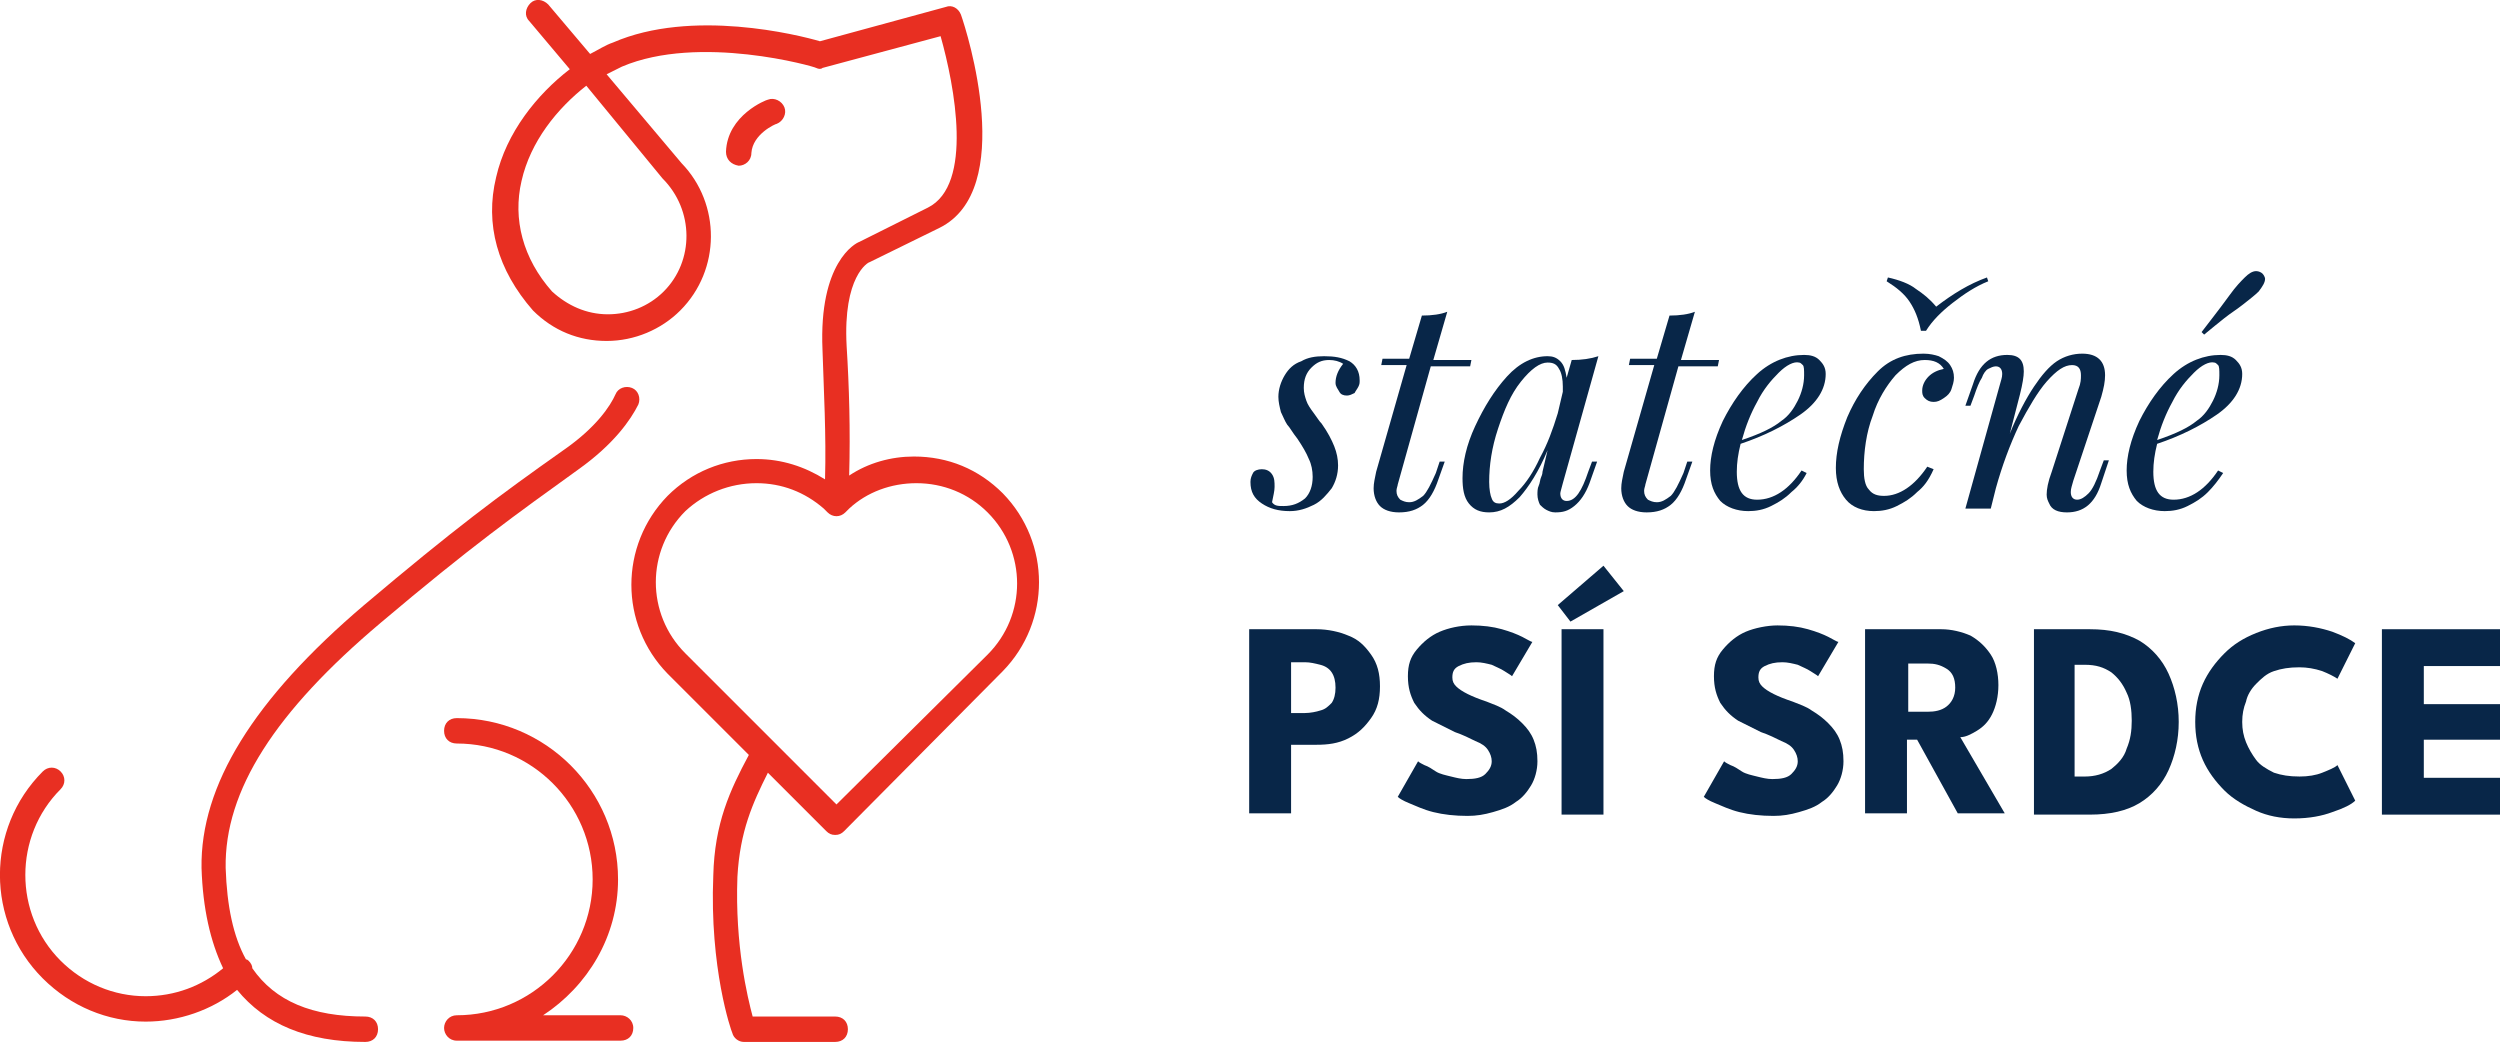 <svg xmlns="http://www.w3.org/2000/svg" id="Vrstva_2" data-name="Vrstva 2" viewBox="0 0 196.87 82.05"><defs><style>      .cls-1 {        fill: #082648;      }      .cls-1, .cls-2 {        stroke-width: 0px;      }      .cls-2 {        fill: #e82f22;      }    </style></defs><g id="Layer_1" data-name="Layer 1"><g><g><path class="cls-2" d="m58.17,13.05c.5,0,1-.4,1-1,.1-1.5,1.9-2.3,2-2.3.5-.2.8-.8.6-1.3-.2-.5-.8-.8-1.3-.6-.1,0-3.2,1.2-3.3,4.1,0,.6.4,1,1,1.1h0Z"></path><path class="cls-2" d="m48.87,79.95h-6.1c3.5-2.3,5.9-6.2,5.9-10.7,0-7-5.7-12.7-12.7-12.7-.6,0-1,.4-1,1s.4,1,1,1c5.9,0,10.7,4.8,10.7,10.7s-4.8,10.7-10.7,10.7c-.6,0-1,.5-1,1s.4,1,1,1h12.9c.6,0,1-.4,1-1s-.5-1-1-1Z"></path><path class="cls-2" d="m29.97,49.05c7.1-6,10.6-8.5,15.6-12.1,2.8-2,4.1-3.9,4.7-5.1.2-.5,0-1.1-.5-1.3-.5-.2-1.1,0-1.3.5-.4.9-1.5,2.6-4.1,4.4-5.1,3.6-8.6,6.2-15.7,12.2-8.7,7.4-12.9,14.2-12.8,20.7.1,3.2.7,5.8,1.7,7.9-1.7,1.4-3.8,2.2-6.1,2.2-2.5,0-4.9-1-6.7-2.8-3.7-3.7-3.7-9.8,0-13.5.4-.4.4-1,0-1.4s-1-.4-1.4,0c-4.5,4.5-4.5,11.8,0,16.3,2.2,2.2,5.1,3.4,8.1,3.4,2.6,0,5.2-.9,7.2-2.5,2.2,2.7,5.5,4.1,10.1,4.1.6,0,1-.4,1-1s-.4-1-1-1c-4.2,0-7.1-1.2-8.9-3.8,0-.2-.1-.4-.3-.6q-.1-.1-.2-.1c-1-1.8-1.5-4.2-1.6-7.2-.1-6.1,3.9-12.3,12.2-19.3Z"></path><path class="cls-2" d="m60.47,60.85l4.6,4.6c.2.2.4.3.7.3s.5-.1.7-.3l12.5-12.6c3.8-3.9,3.8-10.1,0-14-1.9-1.9-4.3-2.9-7-2.9-1.8,0-3.6.5-5.1,1.5.1-3.6,0-7-.2-10.2-.3-5.5,1.7-6.6,1.8-6.6l5.5-2.7c6.1-3,2.2-15.4,1.7-16.8-.2-.5-.7-.8-1.2-.6l-9.9,2.7c-1.7-.5-10.1-2.6-16.3.1-.6.2-1.2.6-1.8.9l-3.3-3.9c-.4-.4-1-.5-1.4-.1s-.5,1-.1,1.4l3.2,3.8c-2.6,2-5,5-5.8,8.5-.9,3.7.1,7.3,2.9,10.5,1.6,1.6,3.6,2.4,5.8,2.4s4.3-.9,5.8-2.4c3.2-3.2,3.2-8.4.1-11.6h0l-5.9-7c.4-.2.8-.4,1.2-.6,6.1-2.6,15.2,0,15.3.1.2.1.4.1.5,0l9.3-2.5c1.1,3.9,2.6,11.7-1,13.5l-5.4,2.7c-.3.1-3.2,1.6-2.9,8.5.1,3.2.3,6.7.2,10.2-1.6-1-3.4-1.6-5.4-1.6-2.6,0-5.1,1-7,2.9-3.8,3.9-3.8,10.1,0,14l6.4,6.4c-1.5,2.8-2.7,5.4-2.8,9.5-.3,7.3,1.4,12.2,1.5,12.4.1.4.5.7.9.7h7.2c.6,0,1-.4,1-1s-.4-1-1-1h-6.5c-.4-1.5-1.4-5.6-1.2-11,.2-3.6,1.2-5.8,2.4-8.2Zm-8.3-46.8h0s0,.1,0,0c2.5,2.5,2.5,6.5.1,8.9-1.2,1.2-2.8,1.8-4.4,1.8-1.7,0-3.2-.7-4.4-1.8-2.3-2.6-3.1-5.7-2.4-8.7.7-3.1,2.8-5.7,5.1-7.5l6,7.3Zm7.4,24c2,0,3.8.7,5.3,2l.3.3c.4.4,1,.4,1.4,0l.3-.3c1.4-1.3,3.3-2,5.3-2,2.1,0,4.1.8,5.6,2.3,3.1,3.1,3.1,8.1,0,11.2l-11.9,11.8-4.4-4.4-1.5-1.5-6-6c-3.1-3.1-3.1-8.1,0-11.2,1.5-1.4,3.5-2.2,5.6-2.2Z"></path></g><g><g><path class="cls-1" d="m101.07,39.85c.7,0,1.2-.2,1.7-.6.4-.4.6-1,.6-1.7,0-.5-.1-1-.3-1.4-.2-.5-.5-1-.9-1.6-.4-.5-.6-.9-.8-1.1-.2-.3-.3-.6-.5-1-.1-.4-.2-.8-.2-1.2,0-.6.2-1.2.5-1.7s.7-.9,1.3-1.1c.5-.3,1.1-.4,1.8-.4.8,0,1.4.1,2,.4.5.3.8.8.8,1.5,0,.2,0,.3-.1.5s-.2.3-.3.5c-.2.1-.4.2-.6.2-.3,0-.5-.1-.6-.3s-.3-.4-.3-.7c0-.5.2-1,.6-1.5-.3-.2-.7-.3-1.1-.3-.6,0-1,.2-1.4.6s-.6.9-.6,1.6c0,.4.1.7.2,1s.3.6.6,1,.4.6.6.8c.5.7.8,1.3,1,1.8s.3,1,.3,1.5c0,.7-.2,1.3-.5,1.8-.4.5-.8,1-1.4,1.3s-1.2.5-1.9.5c-.9,0-1.6-.2-2.2-.6s-.9-.9-.9-1.7c0-.3.1-.5.2-.7s.4-.3.7-.3.6.1.8.4.2.6.2,1c0,.3-.1.7-.2,1.2.2.3.5.3.9.3Z"></path><path class="cls-1" d="m109.97,38.65c0,.3.1.5.3.7.2.1.4.2.7.2.4,0,.7-.2,1.1-.5.3-.3.6-.9,1-1.8l.3-.9h.4l-.5,1.4c-.3.9-.7,1.6-1.2,2s-1.1.6-1.9.6c-.7,0-1.2-.2-1.5-.5s-.5-.8-.5-1.4c0-.4.1-.8.2-1.3l2.4-8.4h-2l.1-.5h2.1l1-3.4c.8,0,1.5-.1,2-.3l-1.1,3.8h3l-.1.5h-3.1l-2.6,9.3c0,.1-.1.3-.1.5Z"></path><path class="cls-1" d="m125.77,36.35l-.6,1.7c-.3.8-.7,1.4-1.2,1.8s-.9.5-1.5.5c-.3,0-.5-.1-.7-.2s-.4-.3-.5-.4c-.1-.2-.2-.5-.2-.8,0-.2,0-.5.1-.7s.1-.5.2-.7.1-.4.1-.4l.4-1.7c-.7,1.7-1.5,2.9-2.2,3.7-.8.8-1.5,1.2-2.4,1.2-.7,0-1.2-.2-1.6-.7s-.5-1.2-.5-2c0-1.2.3-2.6,1-4.1s1.5-2.8,2.5-3.9,2.1-1.6,3.2-1.6c.4,0,.7.1,1,.4s.4.7.5,1.3l.4-1.4c.8,0,1.5-.1,2.1-.3l-2.8,10c-.1.4-.2.7-.2.8,0,.4.2.6.5.6.7,0,1.2-.8,1.7-2.3l.3-.8h.4Zm-2.7-5.9c0-.6-.1-1.1-.3-1.4-.2-.4-.5-.5-.9-.5-.6,0-1.3.5-2.1,1.5s-1.3,2.2-1.8,3.7-.7,2.9-.7,4.2c0,.6.1,1.1.2,1.3.1.3.3.4.6.4.4,0,.9-.3,1.5-1,.6-.6,1.2-1.5,1.7-2.6.6-1.1,1-2.2,1.4-3.5l.4-1.7c0-.1,0-.3,0-.4Z"></path><path class="cls-1" d="m129.47,38.65c0,.3.1.5.3.7.2.1.4.2.7.2.4,0,.7-.2,1.1-.5.3-.3.6-.9,1-1.8l.3-.9h.4l-.5,1.4c-.3.9-.7,1.6-1.2,2s-1.1.6-1.9.6c-.7,0-1.2-.2-1.5-.5s-.5-.8-.5-1.4c0-.4.1-.8.2-1.3l2.4-8.4h-2l.1-.5h2.1l1-3.4c.8,0,1.5-.1,2-.3l-1.1,3.8h3l-.1.5h-3.1l-2.6,9.3c0,.1-.1.3-.1.5Z"></path><path class="cls-1" d="m141.07,38.75c-.5.5-1,.8-1.6,1.1-.6.3-1.2.4-1.8.4-.9,0-1.7-.3-2.2-.8-.5-.6-.8-1.3-.8-2.4s.3-2.4,1-3.9c.7-1.4,1.6-2.7,2.7-3.7s2.4-1.5,3.7-1.5c.5,0,.9.1,1.2.4.3.3.5.6.5,1.1,0,1.2-.7,2.3-2,3.2s-2.9,1.7-4.7,2.3c-.2.8-.3,1.5-.3,2.2,0,1.5.5,2.2,1.6,2.2,1.3,0,2.5-.8,3.5-2.3l.4.2c-.3.6-.7,1.1-1.2,1.5Zm-1-9.4c-.6.6-1.2,1.3-1.7,2.3-.5.9-.9,1.9-1.2,3,1.5-.5,2.5-1,3.1-1.5.6-.4,1-1,1.3-1.6s.5-1.3.5-2c0-.4,0-.7-.1-.8s-.2-.2-.3-.2c-.4-.1-1,.2-1.6.8Z"></path><path class="cls-1" d="m150.97,38.75c-.5.5-1,.8-1.6,1.1-.6.3-1.2.4-1.8.4-.9,0-1.7-.3-2.2-.9s-.8-1.4-.8-2.5c0-1.2.3-2.5.9-4,.6-1.4,1.4-2.6,2.4-3.6s2.2-1.4,3.6-1.4c.5,0,.9.1,1.2.2.4.2.7.4.9.7.2.3.3.6.3,1,0,.3-.1.6-.2.9s-.3.5-.6.7-.5.3-.8.3-.5-.1-.7-.3-.2-.4-.2-.6c0-.4.2-.8.5-1.1.3-.3.7-.5,1.2-.6-.3-.5-.8-.7-1.5-.7-.8,0-1.5.4-2.3,1.2-.7.8-1.4,1.9-1.8,3.2-.5,1.3-.7,2.8-.7,4.2,0,.7.1,1.3.4,1.6.3.4.7.5,1.2.5,1.2,0,2.4-.8,3.4-2.3l.5.2c-.4.9-.8,1.4-1.3,1.8Zm-.1-16c.6.4,1.1.8,1.6,1.4,1.3-1,2.6-1.8,4-2.3l.1.3c-1,.4-1.9,1-2.8,1.7s-1.6,1.4-2.1,2.2h-.4c-.2-1-.5-1.7-.9-2.3-.4-.6-1-1.1-1.8-1.6l.1-.3c.9.2,1.7.5,2.2.9Z"></path><path class="cls-1" d="m165.47,38.05c-.5,1.6-1.4,2.3-2.7,2.3-.7,0-1.2-.2-1.4-.7-.1-.2-.2-.4-.2-.7,0-.4.1-1,.4-1.8l2.1-6.5c.2-.5.2-.8.2-1.1,0-.5-.2-.8-.7-.8-.6,0-1.2.4-2,1.3-.7.8-1.4,2-2.2,3.5-.7,1.5-1.3,3.1-1.8,4.9l-.4,1.6h-2l2.7-9.7c.1-.4.2-.6.2-.9,0-.4-.2-.6-.5-.6-.2,0-.4.1-.6.2s-.4.4-.5.7c-.2.3-.4.8-.6,1.4l-.3.8h-.4l.6-1.7c.5-1.6,1.4-2.3,2.7-2.3.9,0,1.3.4,1.3,1.3,0,.4-.1,1-.3,1.8l-.8,3.1c.6-1.5,1.3-2.8,1.9-3.7s1.2-1.6,1.8-2c.6-.4,1.3-.6,2-.6,1.2,0,1.8.6,1.8,1.7,0,.5-.1,1-.3,1.7l-2.2,6.6c-.1.4-.2.6-.2.9,0,.4.2.6.5.6s.6-.2.9-.5.6-.9.9-1.8l.3-.8h.4l-.6,1.8Z"></path><path class="cls-1" d="m173.87,38.75c-.5.5-1,.8-1.6,1.1-.6.3-1.2.4-1.8.4-.9,0-1.7-.3-2.2-.8-.5-.6-.8-1.3-.8-2.4s.3-2.4,1-3.9c.7-1.4,1.6-2.7,2.7-3.7s2.4-1.5,3.7-1.5c.5,0,.9.1,1.2.4.3.3.5.6.5,1.1,0,1.2-.7,2.3-2,3.2s-2.9,1.7-4.7,2.3c-.2.8-.3,1.5-.3,2.2,0,1.5.5,2.2,1.6,2.2,1.3,0,2.5-.8,3.5-2.3l.4.2c-.4.6-.8,1.1-1.2,1.5Zm-1.1-9.4c-.6.6-1.2,1.3-1.7,2.3-.5.9-.9,1.9-1.2,3,1.5-.5,2.5-1,3.1-1.5.6-.4,1-1,1.3-1.6s.5-1.3.5-2c0-.4,0-.7-.1-.8s-.2-.2-.3-.2c-.4-.1-1,.2-1.6.8Zm1.6-4.5c.3-.4.7-.9,1.2-1.6s.9-1.1,1.2-1.4c.3-.3.6-.5.9-.5.2,0,.4.1.5.2s.2.3.2.4c0,.3-.2.6-.5,1-.3.3-.7.6-1.2,1s-1,.7-1.5,1.1-1,.8-1.6,1.3l-.2-.2c.3-.4.7-.9,1-1.3Z"></path></g><g><path class="cls-1" d="m98.37,49.55h5.3c.9,0,1.8.2,2.5.5.8.3,1.3.8,1.8,1.5s.7,1.5.7,2.5-.2,1.8-.7,2.5-1,1.2-1.8,1.6-1.6.5-2.5.5h-2v5.4h-3.3v-14.5Zm3.3,6.6h1.1c.4,0,.9-.1,1.2-.2.4-.1.6-.3.9-.6.2-.3.3-.7.3-1.2s-.1-.9-.3-1.2c-.2-.3-.5-.5-.9-.6s-.8-.2-1.2-.2h-1.1v4Z"></path><path class="cls-1" d="m115.87,49.25c.9,0,1.7.1,2.4.3.7.2,1.2.4,1.6.6s.7.4.8.4l-1.6,2.7c-.1-.1-.3-.2-.6-.4s-.6-.3-1-.5c-.4-.1-.8-.2-1.2-.2-.6,0-1,.1-1.4.3-.4.2-.5.5-.5.9,0,.3.1.5.3.7.2.2.5.4.9.6s.9.4,1.5.6c.5.2,1.1.4,1.5.7.5.3.9.6,1.3,1s.7.8.9,1.3c.2.5.3,1,.3,1.7s-.2,1.4-.5,1.9-.7,1-1.2,1.3c-.5.4-1.1.6-1.8.8s-1.3.3-2,.3c-1,0-1.9-.1-2.7-.3s-1.4-.5-1.9-.7-.8-.4-.9-.5l1.6-2.8c.1.1.3.2.5.3.3.1.6.3.9.5s.8.3,1.2.4c.4.1.8.2,1.2.2.7,0,1.2-.1,1.5-.4s.5-.6.5-1c0-.3-.1-.6-.3-.9-.2-.3-.5-.5-1-.7-.4-.2-1-.5-1.6-.7-.6-.3-1.2-.6-1.8-.9-.6-.4-1-.8-1.4-1.4-.3-.6-.5-1.2-.5-2.1s.2-1.5.7-2.1,1.1-1.1,1.8-1.4,1.6-.5,2.5-.5Z"></path><path class="cls-1" d="m123.67,48.95l-1-1.3,3.6-3.1,1.6,2-4.2,2.4Zm-.7.6h3.3v14.6h-3.3v-14.6Z"></path><path class="cls-1" d="m139.97,49.25c.9,0,1.7.1,2.4.3.7.2,1.2.4,1.6.6s.7.4.8.4l-1.6,2.7c-.1-.1-.3-.2-.6-.4s-.6-.3-1-.5c-.4-.1-.8-.2-1.2-.2-.6,0-1,.1-1.4.3-.4.2-.5.5-.5.9,0,.3.1.5.3.7.2.2.5.4.9.6s.9.4,1.5.6c.5.2,1.1.4,1.5.7.5.3.9.6,1.3,1s.7.8.9,1.3c.2.5.3,1,.3,1.7s-.2,1.4-.5,1.9-.7,1-1.2,1.3c-.5.4-1.1.6-1.8.8s-1.3.3-2,.3c-1,0-1.9-.1-2.7-.3s-1.4-.5-1.9-.7-.8-.4-.9-.5l1.6-2.8c.1.1.3.2.5.3.3.1.6.3.9.5s.8.3,1.2.4c.4.1.8.2,1.2.2.7,0,1.2-.1,1.5-.4s.5-.6.5-1c0-.3-.1-.6-.3-.9-.2-.3-.5-.5-1-.7-.4-.2-1-.5-1.6-.7-.6-.3-1.2-.6-1.8-.9-.6-.4-1-.8-1.4-1.4-.3-.6-.5-1.2-.5-2.1s.2-1.5.7-2.1,1.1-1.1,1.8-1.4,1.7-.5,2.5-.5Z"></path><path class="cls-1" d="m146.97,49.55h5.9c.8,0,1.6.2,2.3.5.7.4,1.2.9,1.6,1.5s.6,1.5.6,2.4-.2,1.7-.5,2.3c-.3.6-.7,1-1.2,1.3s-.9.5-1.3.5l3.5,6h-3.7l-3.2-5.8h-.8v5.8h-3.3v-14.5h.1Zm3.3,6.5h1.5c.6,0,1.1-.1,1.5-.4s.7-.8.7-1.5-.2-1.2-.7-1.5-.9-.4-1.5-.4h-1.5v3.8Z"></path><path class="cls-1" d="m160.17,49.55h4.4c1.6,0,2.8.3,3.9.9,1,.6,1.8,1.5,2.3,2.6s.8,2.4.8,3.8-.3,2.7-.8,3.8c-.5,1.1-1.3,2-2.3,2.6s-2.3.9-3.9.9h-4.4v-14.6Zm3.2,2.9v8.7h.8c.8,0,1.5-.2,2.1-.6.5-.4,1-.9,1.2-1.6.3-.7.4-1.4.4-2.2s-.1-1.6-.4-2.2c-.3-.7-.7-1.2-1.2-1.6-.6-.4-1.2-.6-2.1-.6h-.8v.1Z"></path><path class="cls-1" d="m181.07,61.15c.7,0,1.3-.1,1.8-.3s1-.4,1.2-.6l1.4,2.8c-.3.3-.9.6-1.8.9-.8.3-1.8.5-3,.5-1.1,0-2.1-.2-3-.6s-1.8-.9-2.5-1.6-1.3-1.5-1.7-2.4c-.4-.9-.6-1.9-.6-3s.2-2.1.6-3,1-1.7,1.7-2.4c.7-.7,1.5-1.2,2.5-1.6s2-.6,3-.6c1.1,0,2.1.2,3,.5.8.3,1.4.6,1.8.9l-1.4,2.8c-.3-.2-.7-.4-1.2-.6-.6-.2-1.2-.3-1.8-.3-.8,0-1.4.1-2,.3-.6.2-1,.6-1.4,1s-.7.9-.8,1.4c-.2.5-.3,1-.3,1.6s.1,1.1.3,1.6c.2.5.5,1,.8,1.4s.8.7,1.4,1c.6.2,1.2.3,2,.3Z"></path><path class="cls-1" d="m187.57,49.55h9.3v2.9h-6v3h6v2.8h-6v3h6v2.9h-9.3v-14.6Z"></path></g></g></g></g></svg>